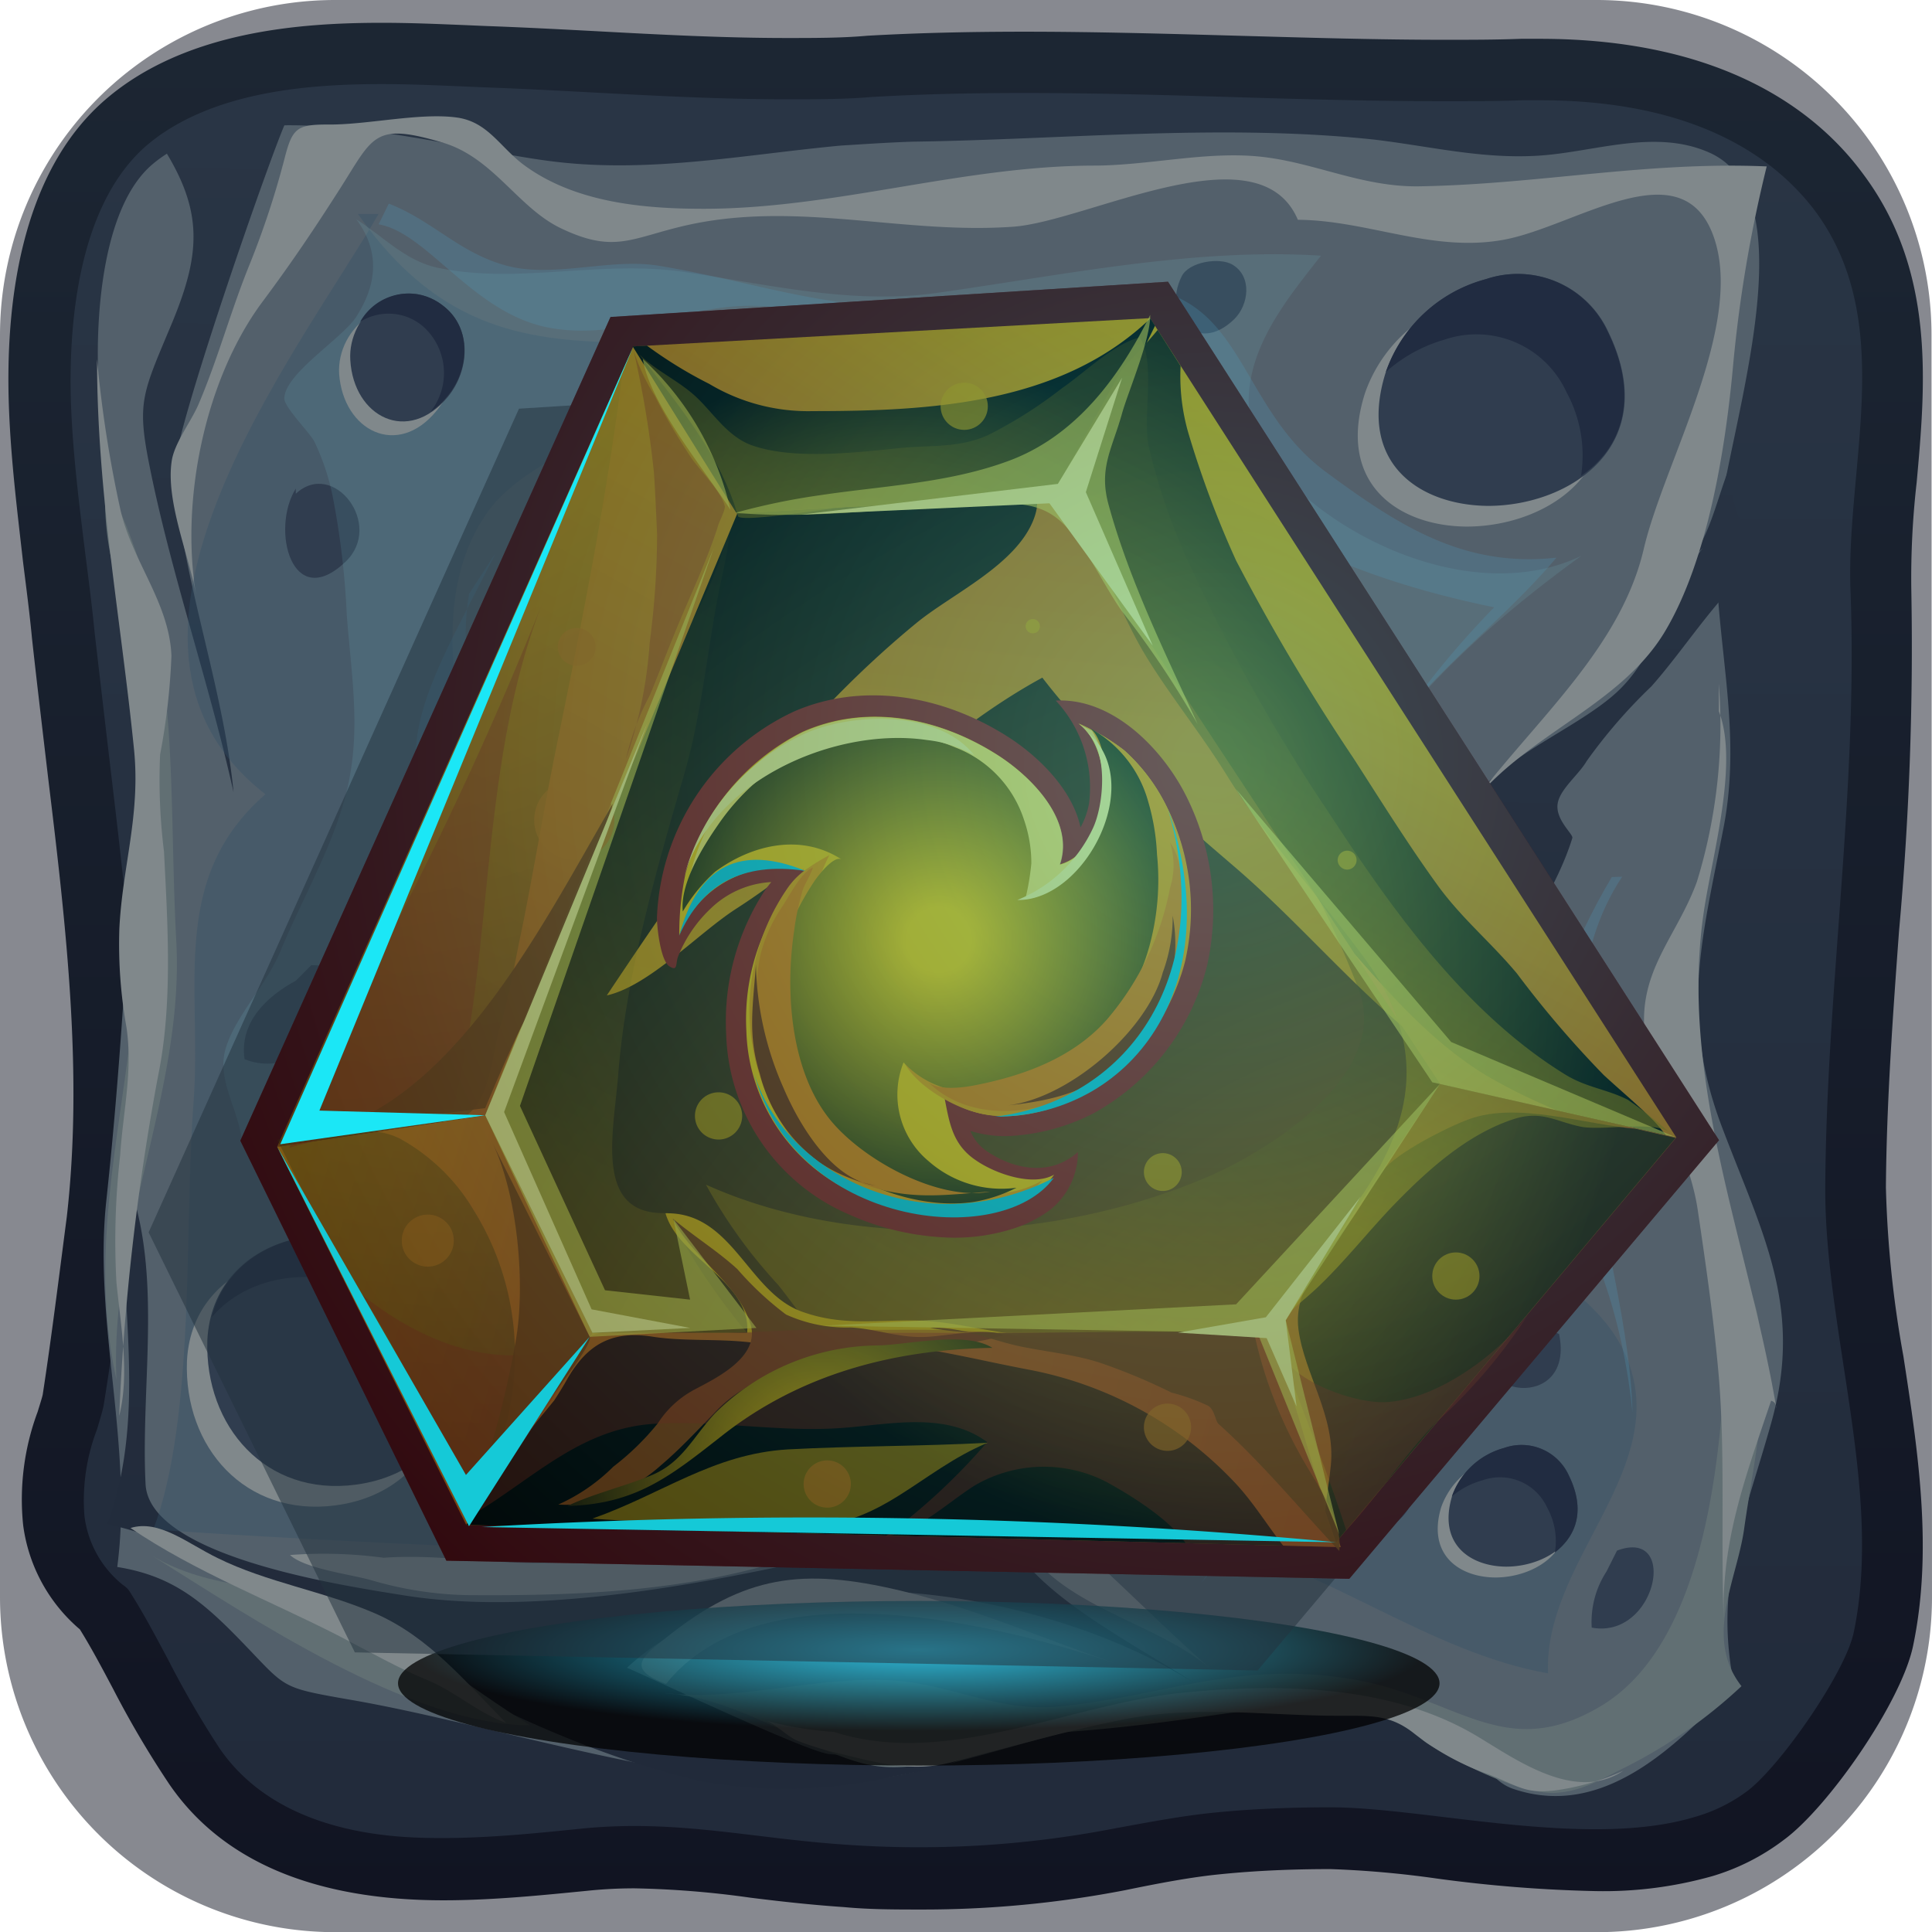 <svg xmlns="http://www.w3.org/2000/svg" xmlns:xlink="http://www.w3.org/1999/xlink" viewBox="0 0 119.46 119.47"><defs><style>.cls-1{isolation:isolate;}.cls-2{fill:#111422;opacity:0.5;}.cls-3{fill:url(#Безымянный_градиент_403);}.cls-4{fill:url(#Безымянный_градиент_25);}.cls-5{fill:#53606b;}.cls-6{fill:url(#Безымянный_градиент_25-2);}.cls-7{fill:#616f73;}.cls-8{fill:#80888b;}.cls-9{fill:#335368;opacity:0.36;}.cls-10{fill:#303d4f;}.cls-11{fill:#212c41;}.cls-12{fill:#87edf3;opacity:0.1;}.cls-12,.cls-14,.cls-18,.cls-19,.cls-20,.cls-27,.cls-28,.cls-29,.cls-30,.cls-32,.cls-33,.cls-34,.cls-38,.cls-39,.cls-40,.cls-41,.cls-42,.cls-47,.cls-51{mix-blend-mode:screen;}.cls-13{fill:#529fc2;opacity:0.23;}.cls-14{opacity:0.74;fill:url(#radial-gradient);}.cls-15{fill:#23323f;opacity:0.52;}.cls-16{fill:#51030b;}.cls-17{fill:url(#Безымянный_градиент_22);}.cls-18{fill:url(#Безымянный_градиент_23);}.cls-19{opacity:0.19;fill:url(#Безымянный_градиент_19);}.cls-20{opacity:0.3;fill:url(#Безымянный_градиент_19-2);}.cls-21{fill:url(#Безымянный_градиент_22-2);}.cls-22{fill:url(#Безымянный_градиент_22-3);}.cls-23{fill:url(#Безымянный_градиент_21);}.cls-24{fill:url(#Безымянный_градиент_21-2);}.cls-25{fill:url(#Безымянный_градиент_21-3);}.cls-26{fill:url(#Безымянный_градиент_21-4);}.cls-27{fill:url(#Безымянный_градиент_18);}.cls-28{fill:url(#Безымянный_градиент_18-2);}.cls-29{opacity:0.75;fill:url(#Безымянный_градиент_18-3);}.cls-30{fill:url(#Безымянный_градиент_18-4);}.cls-31,.cls-37{fill:#833c09;}.cls-32,.cls-33{opacity:0.34;}.cls-32{fill:url(#Безымянный_градиент_18-5);}.cls-33{fill:url(#Безымянный_градиент_18-6);}.cls-34,.cls-38,.cls-40,.cls-41{opacity:0.63;}.cls-34{fill:url(#Безымянный_градиент_19-3);}.cls-35{fill:#9d2610;opacity:0.37;}.cls-36,.cls-40{fill:#e1ab00;}.cls-36{mix-blend-mode:overlay;opacity:0.58;}.cls-37{opacity:0.9;}.cls-38{fill:#f1e041;}.cls-39{fill:url(#Безымянный_градиент_18-7);}.cls-41{fill:#ce740e;}.cls-42,.cls-46{fill:#ffee80;}.cls-43{fill:#981a13;}.cls-43,.cls-44,.cls-48,.cls-50,.cls-52{fill-rule:evenodd;}.cls-44{fill:#f8c100;}.cls-45{fill:#ef9800;}.cls-46{opacity:0.67;}.cls-47{fill:url(#radial-gradient-2);}.cls-48{fill:#ea7c00;}.cls-49{fill:#7d2800;}.cls-50{fill:#15c9d7;}.cls-51{opacity:0.4;fill:url(#Безымянный_градиент_4);}.cls-52{fill:#1be7f6;}</style><linearGradient id="Безымянный_градиент_403" x1="59.73" y1="2.18" x2="59.73" y2="118.66" gradientUnits="userSpaceOnUse"><stop offset="0" stop-color="#1c2633"/><stop offset="1" stop-color="#111422"/></linearGradient><linearGradient id="Безымянный_градиент_25" x1="59.73" y1="5.11" x2="59.73" y2="123.86" gradientUnits="userSpaceOnUse"><stop offset="0" stop-color="#293545"/><stop offset="1" stop-color="#212a3a"/></linearGradient><linearGradient id="Безымянный_градиент_25-2" x1="58.68" y1="6.13" x2="57.53" y2="111.49" xlink:href="#Безымянный_градиент_25"/><radialGradient id="radial-gradient" cx="56.81" cy="-1142.53" r="31.34" gradientTransform="translate(0 284.82) scale(1 0.16)" gradientUnits="userSpaceOnUse"><stop offset="0" stop-color="#21d9ff"/><stop offset="1"/></radialGradient><linearGradient id="Безымянный_градиент_22" x1="63.84" y1="29.01" x2="57.8" y2="88.61" gradientUnits="userSpaceOnUse"><stop offset="0.02" stop-color="#ce740e"/><stop offset="0.12" stop-color="#d07b0c"/><stop offset="0.69" stop-color="#dc9e03"/><stop offset="1" stop-color="#e1ab00"/></linearGradient><radialGradient id="Безымянный_градиент_23" cx="99.5" cy="112.61" r="102.62" gradientUnits="userSpaceOnUse"><stop offset="0.1" stop-color="#ce740e"/><stop offset="1"/></radialGradient><linearGradient id="Безымянный_градиент_19" x1="37.56" y1="73.56" x2="66.96" y2="14.21" gradientUnits="userSpaceOnUse"><stop offset="0" stop-color="#e1ab00"/><stop offset="0.06" stop-color="#cc9b00"/><stop offset="0.25" stop-color="#8e6c00"/><stop offset="0.44" stop-color="#5c4600"/><stop offset="0.61" stop-color="#342700"/><stop offset="0.76" stop-color="#171200"/><stop offset="0.9" stop-color="#060500"/><stop offset="1"/></linearGradient><linearGradient id="Безымянный_градиент_19-2" x1="62.17" y1="81.33" x2="87.32" y2="30.55" xlink:href="#Безымянный_градиент_19"/><linearGradient id="Безымянный_градиент_22-2" x1="48.1" y1="32.27" x2="61.35" y2="11.62" xlink:href="#Безымянный_градиент_22"/><linearGradient id="Безымянный_градиент_22-3" x1="79.74" y1="59.28" x2="92.6" y2="34.73" xlink:href="#Безымянный_градиент_22"/><linearGradient id="Безымянный_градиент_21" x1="22.57" y1="66.31" x2="54.72" y2="9.8" gradientUnits="userSpaceOnUse"><stop offset="0" stop-color="#be5a0f"/><stop offset="0.33" stop-color="#ce740e"/><stop offset="0.59" stop-color="#d48609"/><stop offset="1" stop-color="#e1ab00"/></linearGradient><linearGradient id="Безымянный_градиент_21-2" x1="36.09" y1="83.5" x2="-4.11" y2="72.2" xlink:href="#Безымянный_градиент_21"/><linearGradient id="Безымянный_градиент_21-3" x1="82.17" y1="96.33" x2="-14.21" y2="69.24" xlink:href="#Безымянный_градиент_21"/><linearGradient id="Безымянный_градиент_21-4" x1="99.42" y1="84.61" x2="61.29" y2="73.9" xlink:href="#Безымянный_градиент_21"/><radialGradient id="Безымянный_градиент_18" cx="55.62" cy="45.97" r="24.08" gradientUnits="userSpaceOnUse"><stop offset="0.1" stop-color="#e1ab00"/><stop offset="1"/></radialGradient><radialGradient id="Безымянный_градиент_18-2" cx="54.36" cy="59.61" r="47.07" xlink:href="#Безымянный_градиент_18"/><radialGradient id="Безымянный_градиент_18-3" cx="62.4" cy="60.25" r="38.93" xlink:href="#Безымянный_градиент_18"/><radialGradient id="Безымянный_градиент_18-4" cx="78.92" cy="55.77" r="40.72" xlink:href="#Безымянный_градиент_18"/><radialGradient id="Безымянный_градиент_18-5" cx="31.74" cy="20.38" r="75.18" xlink:href="#Безымянный_градиент_18"/><radialGradient id="Безымянный_градиент_18-6" cx="19.59" cy="10.8" r="80.34" xlink:href="#Безымянный_градиент_18"/><linearGradient id="Безымянный_градиент_19-3" x1="61.93" y1="64.96" x2="93.56" y2="1.11" xlink:href="#Безымянный_градиент_19"/><radialGradient id="Безымянный_градиент_18-7" cx="50.86" cy="90.98" r="18.34" xlink:href="#Безымянный_градиент_18"/><radialGradient id="radial-gradient-2" cx="58.05" cy="58.11" r="20.14" gradientUnits="userSpaceOnUse"><stop offset="0.1" stop-color="#ffcb01"/><stop offset="1"/></radialGradient><radialGradient id="Безымянный_градиент_4" cx="74.91" cy="47.01" r="80.3" gradientUnits="userSpaceOnUse"><stop offset="0.02" stop-color="#1cbac6"/><stop offset="0.08" stop-color="#1aadb8"/><stop offset="0.41" stop-color="#0f646a"/><stop offset="0.69" stop-color="#072e31"/><stop offset="0.89" stop-color="#020d0d"/><stop offset="1"/></radialGradient></defs><g class="cls-1"><g id="Слой_2" data-name="Слой 2"><g id="Слой_8" data-name="Слой 8"><path class="cls-2" d="M119.46,98.75a20.71,20.71,0,0,1-20.71,20.72h-78A20.72,20.72,0,0,1,0,98.75v-78A20.72,20.72,0,0,1,20.72,0h78a20.71,20.71,0,0,1,20.71,20.72Z"/><path class="cls-3" d="M56.93,118.07c-1.57,0-3.16,0-4.75-.15-2.07-.14-4-.36-5.77-.58a58.52,58.52,0,0,0-7.17-.58,27.78,27.78,0,0,0-2.91.15c-2.75.27-5.85.59-8.91.59-8,0-13.75-2.44-17-7.25A60.4,60.4,0,0,1,7,104.44c-.72-1.36-1.38-2.6-2.06-3.69a10.2,10.2,0,0,1-3.51-6.46,15.52,15.52,0,0,1,.9-7c.11-.37.25-.79.31-1.05.54-3.51,1-7.24,1.49-11,1-8.75,0-17.67-1.15-27.11-.33-2.82-.68-5.73-1-8.64-.15-1.59-.36-3.18-.56-4.78C1.07,31.6.67,28.44.55,25.13c-.22-6.13.64-14.41,6-19,4.94-4.23,12.1-4.72,17.05-4.72,1.87,0,3.58.08,5.1.14l1.39.06c2.25.08,4.52.2,6.8.32,3.87.21,7.88.42,11.73.42,1.81,0,3.45,0,5-.14,3-.17,6.17-.25,9.73-.25,4.42,0,8.88.13,13.2.25s8.6.25,12.81.25c1.56,0,3.12,0,4.67-.06h1.18c11.42,0,17.2,4.55,20,8.37,4.48,6,3.85,13,3.3,19.08a52.12,52.12,0,0,0-.33,6.55,195.06,195.06,0,0,1-.76,21.19c-.38,5.2-.77,10.58-.81,15.83a67.69,67.69,0,0,0,1.08,10.43c.91,5.9,1.84,12,.6,17.92-.73,3.5-5.26,10-8,12A13.8,13.8,0,0,1,105.9,116a24.7,24.7,0,0,1-7.27.93,85.47,85.47,0,0,1-9.82-.78,61.29,61.29,0,0,0-6.55-.58c-2.36,0-4.62.1-6.72.31-1.88.18-3.85.56-6,1A65.66,65.66,0,0,1,56.93,118.07Z"/><path class="cls-4" d="M104.78,112.35c-6.62,2-16.63-.6-22.52-.6-2.49,0-4.87.1-7.09.32-2.06.2-4.13.6-6.32,1a63.52,63.52,0,0,1-16.42,1c-5.9-.38-10.55-1.6-16.49-1-2.65.27-5.65.58-8.52.58-2.49,0-10.06,0-13.86-5.57a59.67,59.67,0,0,1-3.18-5.49c-.81-1.52-1.57-2.95-2.42-4.27A1.62,1.62,0,0,0,7.6,98a6.48,6.48,0,0,1-2.38-4.28A12.23,12.23,0,0,1,6,88.38c.16-.54.36-1.2.41-1.49C7,83.23,7.5,79.45,8,75.66c1.07-9.2,0-18.34-1.15-28-.33-2.8-.67-5.7-1-8.56-.16-1.63-.37-3.26-.58-4.89-.37-3-.76-6.06-.88-9.21-.15-4.33.24-12.16,4.67-16,4-3.4,10.2-3.8,14.54-3.8,1.79,0,3.46.08,4.94.14l1.39.06c2.25.08,4.5.2,6.76.32,3.92.21,8,.42,11.93.42,1.87,0,3.59,0,5.24-.14,2.9-.17,6-.25,9.5-.25,4.37,0,8.81.13,13.1.26s8.64.25,12.91.25c1.59,0,3.19,0,4.77-.06l1.08,0c9.83,0,14.64,3.71,17,6.83,5.1,6.87,1.91,15.72,2.2,23.47.47,12.34-1.48,24.54-1.56,36.85-.06,8.87,3.59,18.84,1.76,27.59-.52,2.48-4.51,8.22-6.56,9.79A10,10,0,0,1,104.78,112.35Z"/><path class="cls-5" d="M52,9c-5.89.55-11.73,1.71-17.67,1-6.74-.79-19.16-4.76-24.94.19-3,2.59-3.46,9.1-3.32,12.9C6.39,31.2,8.92,39.05,8.49,47,8,56,7.55,65.21,6.58,74.18c-.83,7.6,1.67,15.14.67,22.71,3.3.53,5.14,2,7.5,4.42,3,3.08,2.43,3,6.74,3.76,9.19,1.56,21.47,5.78,30.67,5.15,4.89-.34,10.2-2.31,15-3.44a52.85,52.85,0,0,1,15.75-1.73c2.4.14,4.35.06,6.5,1.37,1.65,1,2.31,3.53,4.1,4.17,5.75,2,10.38-2.92,13.72-6.38-1.29-6.24.67-10.41,2.3-16.27,2-7.15-.58-11.7-3.07-18.29-2.59-6.87-1.23-11.57.11-18.47,1.16-6-.44-11.22-.47-17.18,0-5.45,6.29-21.61-.42-24.57-3.4-1.5-7.14,0-10.63.2s-6.58-.58-10.09-1c-9.4-1-19.12,0-28.54.13C54.92,8.81,53.47,8.91,52,9Z"/><path class="cls-6" d="M10.79,29.05c.33,6.41,3,13.18,3.65,19.93-1.53-6.86-3.91-13.63-5.24-20.4-.73-3.73-.37-4.3,1.39-8.5,1.93-4.61,2-7.27-.9-11.56,2.13-1.63,5.36-1.35,8.11-1.2C17.52,7.31,10.68,26.82,10.79,29.05Zm45.66,80.56a12.52,12.52,0,0,0,4.34-1.5c-1.77.27-3.51-.29-5.29-.12-1.49.15-2.68.64-4.23.47s-12.45-5.39-12.51-5.33c8.84-8.24,27.86-4.6,36.63,2-3.74-2.8-11-6-13-10C70.45,89,78.19,82.83,85.63,76c-11.33,6.31-23.31,17.77-36,20.56-7.45,1.63-17,3.29-24.56,2.1C21.82,98.13,9.2,96.35,9,91.75c-.32-6.44,1.19-13.49-1.37-19.44-.44,7.29,1.62,14.91-1,21.92a38,38,0,0,1,9,3.43c9,4.62,17.76,10.18,27.71,12.47A28.86,28.86,0,0,0,55,109.89Zm49.83-76.73c-2.87,2.38-3.25,6.88-6.09,9.71s-9.4,4.77-10,9c-.13.9,1.6,3.73,1.56,5.23-.08,2.73-1.59,4.55-3,6.87-2.06,3.43-4.48,6.9-5.77,10.7,3.94-7.34,12.21-16,14.24-22.57.08-.25-1.16-1.2-.88-2.26.22-.85,1.32-1.72,1.76-2.49a32.36,32.36,0,0,1,4-4.62c2.36-2.65,4.52-6.36,7.46-8.27-2.18-1.11-2.73-3.46-2.39-5.85-1.1,2.49-1.4,5.35-3.43,7.13Z"/><path class="cls-7" d="M76,105.92a28.85,28.85,0,0,1,6.76.06,15.84,15.84,0,0,1,3.66.36c1.1.42,1,.94,1.93,1.52,1.86,1.14,5.58,3.07,7.78,3,1.71-.09,2.87-.85,4.4-1.6a30.59,30.59,0,0,0,7.15-5c-2.34-3-.29-6.54.16-9.7.62-4.41,1.75-8.92.81-13.36-.68-3.21-4.79-10.09-3.21-13.3-2.07,4.22,1.5,9.87,1.29,15.07-.3,7-1.24,18.65-7.76,22.53-6.08,3.61-9-.73-15.72-1.73-7-1.06-11.53,1.2-18,1.76-3.47.3-6.51-1.36-9.84-1.61-4.74-.35-9.47,1.28-14.3.78,4.84.25,9.43,4,13.1,4.5s7.73-1.89,11.51-2.09C69.19,106.86,72.11,106.49,76,105.92Z"/><path class="cls-7" d="M32.78,106.68c-7.39,0-17.33-6.71-23.43-10.52C13,98.4,17.28,97.94,21,99.45,25.17,101.11,29,104.36,32.78,106.68Z"/><path class="cls-7" d="M10.9,58.19c-.54-10,.41-19.28-4.37-28.45a17.84,17.84,0,0,0,.84,6.65,28.41,28.41,0,0,1,1,7,145.34,145.34,0,0,1,0,17.71c-.66,8.23-3,15.94-1.17,24.21C6.79,75.94,11.4,67.38,10.9,58.19Z"/><path class="cls-8" d="M16.14,18.78c-3.51,4.81-5,12.27-4,18.09-.44-2.51-1.91-5.88-1.52-8.38.17-1.11,1.2-2.43,1.65-3.48,1.2-2.8,2-5.8,3.16-8.65a53.33,53.33,0,0,0,2.17-6.58c.49-1.92.79-2.09,2.82-2.08,2.38,0,5.6-.75,7.85-.43,1.95.28,2.68,1.9,4.22,3,3.12,2.25,7.27,2.64,11,2.64,8.12,0,16-2.65,24.1-2.67,3.43,0,7-.91,10.37-.55s6.29,1.9,9.84,1.83c7.39-.13,14-1.55,21.44-1.23a83.33,83.33,0,0,0-2.07,12.21c-.46,5.12-1.55,12.09-4.23,16.56S94.69,45.3,91.29,49.36c3.84-5,8.94-9.38,10.35-15.43,1.25-5.35,6.28-13.91,4.3-19.35S97.43,14,93,14.82s-8.41-1.2-12.75-1.23c-2.42-5.7-13,.11-17.62.43-6.83.48-13.2-1.59-20-.13-3.57.78-4.56,1.86-8,.2C32,12.8,30.48,9.74,27.38,8.82c-4.26-1.26-4.27-.43-6.34,2.82C19.4,14.21,18,16.29,16.14,18.78Z"/><path class="cls-8" d="M66.3,95.24c3.62-1.63,5.75-4.47,8.19-7.4s6-5.08,8.56-8a29.19,29.19,0,0,1,4.35-4.4A95.57,95.57,0,0,0,73.73,85.85c-2.08,1.87-4,3.85-6,5.79-1.63,1.57-3.21,1.78-4.9,3,2.17,4.74,8.6,5.49,12.15,8.66C72,100.68,69.24,97.85,66.3,95.24Z"/><path class="cls-8" d="M69.18,102.92c-7.29-2.46-22.06-6.2-28,1.2-2.49-.94-1.49-1.67.06-2.9,4.81-3.83,8.39-4.3,14.43-2.87C60.31,99.45,64.66,101.4,69.18,102.92Z"/><path class="cls-8" d="M106.28,42.28a33,33,0,0,1-1.36,12.25c-1.27,3.46-3.67,5.52-3.21,9.53.42,3.63,2.73,7.09,3.27,10.79.51,3.44,1,6.82,1.3,10.3.41,5,.1,10.17.31,15.25-.21-5,1.31-9,2.92-13.79q.31.08.33.48c-1.74-10.41-6.21-20.64-4.39-31.34.61-3.58,2-8.76.83-11.77Z"/><path class="cls-9" d="M23.41,13.23c-5.06,8.71-19.14,26.45-7,35.88-6,5.22-3.91,12-4.44,19-.58,7.52.13,19.49-2.48,26.43,0,.15,28.65,1.76,32.33,1.32,10.73-1.31,20.25-14,30-18.58-7.5,5.2-19.15,5.65-28,5.85-10.88.24-9.23-2.14-8.6-11,.78-10.88-12.35-30.47-5-40.57,3.4-4.66,16.21-8,21.77-9.5C39.83,19.37,30.36,25,22.13,13.23Z"/><path class="cls-9" d="M100.86,84.73c-1.92-6.39-10.09-6.27-7.81-14.41-2.36,4.46-3,9.72-6.56,13.53-3.71,4-9,6.54-11.77,11.44,7.27,1.65,13.63,6.87,21,8.18C95.43,96.77,102.82,91.24,100.86,84.73Z"/><path class="cls-8" d="M20.75,93.08c7-.92,8.86-8.89,3.81-13.3-4.55-4-12.67-2.15-13,4.37C11.36,89.49,15.17,93.82,20.75,93.08Z"/><path class="cls-10" d="M22,91.8c7-.92,8.86-8.89,3.82-13.3-4.56-4-12.68-2.15-13,4.37C12.65,88.21,16.45,92.54,22,91.8Z"/><path class="cls-11" d="M24.56,81.06A7.84,7.84,0,0,1,27.17,89,7.63,7.63,0,0,0,25.85,78.5c-4.21-3.69-11.43-2.39-12.75,2.94C15.72,78.35,21.14,78.06,24.56,81.06Z"/><path class="cls-8" d="M90.68,32.56c5.15,0,10.84-3.79,7.44-10.77a6.13,6.13,0,0,0-7.53-3.25,9.07,9.07,0,0,0-6.19,5.77C82.62,29.91,86.47,32.53,90.68,32.56Z"/><path class="cls-10" d="M92,31.28c5.14,0,10.83-3.79,7.44-10.77a6.14,6.14,0,0,0-7.54-3.25A9,9,0,0,0,85.69,23C83.9,28.63,87.76,31.24,92,31.28Z"/><path class="cls-11" d="M99.41,20.51a6.14,6.14,0,0,0-7.54-3.25A9,9,0,0,0,85.69,23l0,0a9.29,9.29,0,0,1,3.63-2,6.12,6.12,0,0,1,7.54,3.25,8.18,8.18,0,0,1,.9,5.17C100.19,27.78,101.46,24.72,99.41,20.51Z"/><path class="cls-10" d="M84.6,91.72c-3.56,1.68.57,4.52,2.45,1.63,1.64-2.52-1.12-4-2.77-1.63Z"/><path class="cls-10" d="M92.29,82.75c-1.79,3.66,5.13,4.61,4.11-.27-1.44-.57-2.86-.81-3.79,0Z"/><path class="cls-10" d="M99.34,97.16a5.72,5.72,0,0,0-.92,3.48c4,.74,5.41-6.22,1.56-4.76Z"/><path class="cls-10" d="M18.29,30.21c-1.57,2.51-.24,7.69,3.08,4.52,2.39-2.28-.75-6.37-3.08-4.2Z"/><path class="cls-10" d="M18.29,60.64c-1.85,1-3.49,2.6-3.17,4.85,4.39,1.81,9.75-5.86,4.13-5.81Z"/><path class="cls-10" d="M69.86,59.08c.75-2.3-1.77-5.51-4.09-3.78C62.31,57.87,68.54,63.13,69.86,59.08Z"/><path class="cls-10" d="M59,73.78c-2,1.1-1.18,3.88,1.12,3.18,2.13-.65,2-4.09-.48-3.5Z"/><path class="cls-10" d="M76.31,19.74c-2.29,2.23-4.48-.2-3.24-2.66.44-.89,2.33-1.19,3.13-.72C77.45,17.1,77.21,18.87,76.31,19.74Z"/><path class="cls-12" d="M58,18.1c-5.28.76-10.47-.51-15.67-1.28s-10.22.77-15.2-.25c-2.05-.42-3.4-1.93-5.09-3,1.47,2,1.27,4,0,6-.87,1.36-4.44,3.52-4.46,5.07,0,.55,1.56,2.09,1.86,2.67a14.45,14.45,0,0,1,1.13,3.38A49.74,49.74,0,0,1,21.44,38c.32,4.2,1,7.7-.25,11.83-.94,3.1-2.61,6-3.86,9-.85,2.06-2.67,3.86-3.34,5.88s.78,3.84,1,6c0-.42,12,3.75,13.14,4.5,4.48,3,6.58,8.69,7.1,13.93.33,3.34,1,3.79,4.38,3.35a33.62,33.62,0,0,0,8.94-2.3c5.61-2.45,11.1-4.87,16.65-7.4,4.93-2.24,11-5.49,12.79-11,2.26-7,.51-13.76,4.21-20.78,3.6-6.83,9.41-12.18,15.59-16.65-5.39,2.6-12.38.2-16.74-3.37-2.15-1.76-4-3.77-3.83-6.62.22-3.31,2.51-6.07,4.46-8.56C73.88,15.31,65.78,17,58,18.1Z"/><path class="cls-13" d="M99.66,54.23c-5,8.39-6.48,18.68-12.14,26.63-4.16,5.84-9.27,11-13.23,17,7.38-8.77,16.47-14.8,20.37-25.64,4,2.73,5.83,10.44,6.28,15.12-.21-9.89-6.75-23.87-.64-33.13Z"/><path class="cls-13" d="M23.41,13.87c3.06.53,5.87,5.57,10.63,6.41s9-1.84,13.64-1.3c4,.48,7,2.73,11.06,3.22,3.77.45,8-.75,12-.54.87,9.91,13.2,14.17,21.65,15.89a55.54,55.54,0,0,0-8.64,11.51c2.75-6.23,8.23-9.54,12.49-14.58-5.74.64-9.79-2-14.26-5.3s-5-8.61-8.82-10.62C69.59,16.68,61,18.92,57,19c-6.16.1-10.43-1.6-16.28-2.57-3-.49-6.47.78-9.39,0s-4.55-2.77-7.29-3.84Z"/><path class="cls-13" d="M30.67,34.16c-4.8,9.5-7.9,13.41-.76,21.31,4.35,4.83,5.71.74,6.47,6.62.22,1.7-3.34,6-3.28,8.77.28,12.65,21.08,10.8,30.63,10.29-8.57.67-28.23-7.55-28.66-13.08-.24-3.14,4.25-6.3,4-9-.3-3.94-3-3.45-4.72-6.73C31.52,46.87,27.9,43.49,29,36.72Z"/><path class="cls-8" d="M6,22.21c0,8.37,1.47,16,2.29,24.16.4,4.05-.72,7.19-.91,11.05a29.24,29.24,0,0,0,.44,6.1c.4,2.7-.21,5.19-.39,7.91A46.94,46.94,0,0,0,7.2,79.3c.26,2.64.83,5.64.17,8.25a149.13,149.13,0,0,1,2.4-21c.92-4.48.6-9.34.37-13.9a35.68,35.68,0,0,1-.24-6,40.56,40.56,0,0,0,.7-6.1c-.13-3.33-2.49-5.91-3.18-9.15A75.78,75.78,0,0,1,6,22.21Z"/><path class="cls-8" d="M8.07,94.48c4,2.72,8.65,4.5,12.9,6.68,1.83.94,3.67,2,5.52,2.75,1.61.67,3.07,2,4.8,2.62-2.51-2.53-4.74-5.31-8.12-6.78-3.17-1.37-6.65-1.9-9.71-3.41C11.62,95.45,9.84,93.93,8.07,94.48Z"/><path class="cls-8" d="M23.72,96.32c3.86-.28,7.8.62,11.75.23,2.93-.28,6,.16,9-.23,2.66-.35,5.3-1.95,7.84-2.8s5.05-1.69,7.48-2.72a45.46,45.46,0,0,0,7.92-3.87,84.47,84.47,0,0,1-17,8.76c-6.9,2.67-14.37,3-21.87,2.94A22.48,22.48,0,0,1,23,97.72c-1.31-.38-4.13-.71-5.07-1.57A27.67,27.67,0,0,1,23.72,96.32Z"/><path class="cls-8" d="M51.57,107.09c7,2.25,14.57-1.73,21.58-2.43,6.14-.6,13-.47,18.31,2.77,2.43,1.47,6,4,8.91,2.06a14.84,14.84,0,0,1-4.26,1.22c-1.82.21-2.23-.28-4.07-1a16,16,0,0,1-4.57-2.5c-1.5-1.2-2.67-1.12-4.65-1.12-4.46,0-8.84-.66-13.26.21-3.68.73-7.14,1.74-10.78,2.68-2.27.58-4.32.08-6.6-.49a20.16,20.16,0,0,1-2.86-.85c-.64-.28-1.16-.86-1.86-1.22A22.18,22.18,0,0,0,51.57,107.09Z"/><path class="cls-8" d="M92.45,97.54c2.69,0,5.67-2,3.89-5.64a3.21,3.21,0,0,0-4-1.7,4.76,4.76,0,0,0-3.23,3C88.23,96.15,90.24,97.52,92.45,97.54Z"/><path class="cls-10" d="M93.12,96.87c2.69,0,5.67-2,3.89-5.64a3.21,3.21,0,0,0-4-1.7,4.74,4.74,0,0,0-3.23,3C88.9,95.48,90.91,96.85,93.12,96.87Z"/><path class="cls-11" d="M97,91.23a3.21,3.21,0,0,0-4-1.7,4.74,4.74,0,0,0-3.23,3s0,0,0,0a4.93,4.93,0,0,1,1.9-1,3.21,3.21,0,0,1,4,1.7A4.26,4.26,0,0,1,96.14,96C97.42,95,98.08,93.43,97,91.23Z"/><path class="cls-8" d="M27,25.39c1.36-1.63,1.53-4.25-.29-5.64-2.73-2.08-5.91.51-5.74,3.37C21.23,26.65,24.59,28.36,27,25.39Z"/><path class="cls-10" d="M27.69,24.54c1.35-1.64,1.52-4.26-.3-5.64-2.73-2.08-5.91.51-5.73,3.37C21.87,25.79,25.23,27.51,27.69,24.54Z"/><path class="cls-11" d="M27.39,18.9a3.42,3.42,0,0,0-5.12,1,3.29,3.29,0,0,1,3.84.24,3.86,3.86,0,0,1,.51,5.32,4.72,4.72,0,0,0,1.07-1C29,22.9,29.21,20.28,27.39,18.9Z"/><ellipse class="cls-14" cx="56.81" cy="104.08" rx="32.2" ry="5.09"/><polygon class="cls-15" points="21.94 102.17 9.19 76.2 32.09 25.27 66.55 23.09 100.62 76.16 77.76 103.29 21.94 102.17"/><polygon class="cls-16" points="27.6 96.5 14.86 70.53 37.75 19.6 72.22 17.42 106.29 70.5 83.43 97.62 27.6 96.5"/><polygon class="cls-17" points="44.23 29.61 27.08 70.13 38.97 88.84 84.36 87.47 93.13 61.56 68.97 27.85 44.23 29.61"/><path class="cls-18" d="M42.32,33.12c-2.87,2.26-4.36,6.16-5.54,9.54-2.77,7.92-4.61,16.17-7.41,24-.5,1.41-1.83,3.81-1.7,5.31s2,3.72,2.88,5.17c1.23,2.06,3,5.52,5.11,6.23,3.11,1.05,7.43-.27,10.49-.61.65-3.4-4.17-4.85-5-7.74,4.13-.09,5.09,4.86,8.4,6.07,2.53.92,4.61.51,7.17.56s5.23,1,7.89.94c4.42-.11,10.51,1.91,14.42-1A15.67,15.67,0,0,0,82,78a28.11,28.11,0,0,1,6.4-6.34c1.67-1.2,3.68-3.53,6-2.64-1.8-1.49-3.86-2.62-5.74-4-4.5-3.34-8.09-7.81-12.45-11.53-4-3.43-8.48-7.32-11.76-11.59-6.95,3.78-12.28,10-18.93,14.29-2.36,1.52-5.38,4.77-8,5.36,5.65-8.47,11.19-16.48,19.11-23,2.19-1.81,6.18-3.59,7.28-6.43s-2.29-2.21-4.48-2.64a30.09,30.09,0,0,0-9.27-.56C47,29.25,44.79,31.18,42.32,33.12Z"/><path class="cls-19" d="M45,32.33c-.25,3.6-3.51,7.83-4.73,11.3-1.36,3.89-2.66,7.55-4.38,11.3C34.33,58.39,33,62,31.43,65.3c-.82,1.71-1.83,2.68-1,4.56S31.87,73,32.54,74.8A21,21,0,0,0,37,81.94c1.23,1.26,1.36,1,3.52.85,1.9-.11,3.75-.34,5.64-.42A39.11,39.11,0,0,1,41.28,75c-4.61.23-3.33-5-3.06-8.49.48-6.21,2.34-12.61,4.07-18.58,1.07-3.68,1.42-7.49,2.13-11.21C44.7,35.29,45.29,33.07,45,32.33Z"/><path class="cls-20" d="M43.65,73.25c9.32,4.2,22,3.52,31.36-.63,4-1.81,10.93-6.39,9-11.44-1.23-3.2-3.23-7.66-5.33-10.12,2.27,3,4.43,6,6.59,9.15A41.47,41.47,0,0,0,91.4,67.8c-1.68,2.43-3.94,4.69-5.84,7-2.43,2.95-4.5,6.06-6.65,9.19-1.2,1.73-1.19,1.72-3.32,1.45s-4.56-.59-6.84-.84c-4.87-.51-10.67,1.13-15.41,0-2.09-.52-3.81-3.42-5.24-5.17A31.24,31.24,0,0,1,43.65,73.25Z"/><polygon class="cls-21" points="39.16 21.42 71.11 19.67 65.07 30.58 45.59 31.75 39.16 21.42"/><polygon class="cls-22" points="103.65 70.33 89.04 67.02 65.07 30.58 71.11 19.67 103.65 70.33"/><polygon class="cls-23" points="45.59 31.75 39.16 21.42 17.14 70.91 30 68.96 45.59 31.75"/><polygon class="cls-24" points="36.63 82.41 28.83 94.29 17.14 70.91 30 68.96 36.63 82.41"/><polygon class="cls-25" points="36.63 82.41 78.71 82.41 82.9 95.66 28.83 94.29 36.63 82.41"/><polygon class="cls-26" points="78.71 82.41 89.04 67.02 103.65 70.33 82.61 95.36 78.71 82.41"/><path class="cls-27" d="M71.42,20.14l-.29-.45c-5.54,5.3-13.59,5.73-20.86,5.73a11.91,11.91,0,0,1-6.41-1.68A26.75,26.75,0,0,1,40,21.37l-.88.05,6.43,10.33,19.48-1.17,3.17,4.82a6,6,0,0,1,.41.62l.14.22C66.26,30.67,68.89,25.3,71.42,20.14Z"/><path class="cls-28" d="M102.25,69.3c-1-1-2.06-1.88-3.09-2.83A63.82,63.82,0,0,1,93.8,60.2c-1.57-1.89-3.42-3.41-4.9-5.45-1.84-2.54-3.5-5.21-5.2-7.85a129.23,129.23,0,0,1-7.27-12.24,61.15,61.15,0,0,1-2.92-7.78A12.59,12.59,0,0,1,73,22.63L71.58,20.4c-.67.83-1.44,1.61-2.19,2.39l-4.32,7.79L83.77,59c2.44,2.77,4.91,5.53,8.08,7.47a34.46,34.46,0,0,0,4.39,2.17L103,70.18C102.69,69.8,102.41,69.46,102.25,69.3Z"/><path class="cls-29" d="M82.61,95.36l21-25-2.49-.57c-3.06-.24-7.28-1.69-10.28-.59-1.34.49-4.47,2.07-5.3,3.15-.64.82-1.22,2-1.84,2.87-1.52,2.21-3.77,4.28-3.41,7s2.3,5.38,2,8.37c-.08.86-.26,1.85-.35,2.83Z"/><path class="cls-30" d="M76.5,91.83a23.53,23.53,0,0,0-12.78-7.12c-2.77-.52-5.5-1.21-8.3-1.55-2.63-.32-5.61.58-8.07,0-2.19-.47-4.78-.16-7-.51-2.54-.4-4.08.49-5.32,2.7-.23.41-.49.82-.76,1.24L32.37,88.9l-3.54,5.39,50.51,1.28C78.39,94.35,77.56,93,76.5,91.83Z"/><path class="cls-31" d="M36.28,92.93a7.38,7.38,0,0,1-1.76.1,11.41,11.41,0,0,0,3.4-2.34A16.21,16.21,0,0,0,40.68,88,6.08,6.08,0,0,1,43,85.89c1.32-.7,4-2,3.41-4-.81-2.65-3.67-4.11-4.81-6.54,1.31,1.1,2.77,2,4,3.13a19.4,19.4,0,0,0,3,2.8,9,9,0,0,0,4,.8c1.51.08,2.85.61,4.41.59,1.33,0,4-.64,5.06-.1-2.81.81-6.18.81-9.07,1-1,.08-1.95.24-2.89.39a15.08,15.08,0,0,0-4.23,2,8,8,0,0,0-1.74,1.44c-1.08,1.1-2.09,2.2-3.27,3.2A9.93,9.93,0,0,1,36.28,92.93Z"/><path class="cls-32" d="M28.83,93.85l1.32-2a31,31,0,0,0,1.28-4.4,16.86,16.86,0,0,0-2.14-12.62,12.07,12.07,0,0,0-4.57-4.43c-2-1-4.38-.15-6.63-.07l-.95.14Z"/><path class="cls-33" d="M33.61,50.32c.25-1.4.52-2.8.81-4.21C36,38.38,37.53,30.7,38.51,22.89l-21.37,48L28.46,69.2a2.65,2.65,0,0,0,.95-.79c1-1.43,1.06-3.39,1.54-5,.53-1.77.81-3.52,1.19-5.33C32.68,55.5,33.13,52.91,33.61,50.32Z"/><path class="cls-34" d="M52.22,31.36c-.57,0-6.47,1-6.59.55-1.05-3.72-3.72-6.92-6.1-10,1,1,2.42,1.62,3.49,2.61s1.93,2.44,3.43,3c2.58.94,6.57.45,9.24.18,1.91-.18,3.64,0,5.39-.79A27.28,27.28,0,0,0,65.67,24c1.45-1,3.14-2.7,4.8-3.14,1,1.45.18,4.85.55,6.71a37.45,37.45,0,0,0,2.63,7.54,109.45,109.45,0,0,0,8.66,15.36c3.85,5.91,8.4,12.25,14.52,16,1.29.78,2.54.88,3.82,1.53a25.36,25.36,0,0,1,2.55,2c-1-.71-4.16-.06-5.48-.34-1.52-.32-2.4-1-4.07-.48-2.85.91-5.27,3.07-7.32,5.17-1.59,1.63-3,3.44-4.66,5.06-1.09,1.08-2.61,2.09-3.35,3.38.7-2.89,4.11-6.31,5.81-8.75,3.45-5,4-9.56.3-14.71-2.79-3.84-6.1-7.39-8.61-11.45-1.61-2.6-3.59-5-5.12-7.57-1.64-2.8-2.57-6-4.8-8.45-2-2.15-4.81-.76-7.35-.65C56.42,31.26,54.33,31.36,52.22,31.36Z"/><path class="cls-35" d="M18.48,70.15c2.3-3.28,3.29-7.91,5.15-11.41A217.29,217.29,0,0,0,33.57,37.2c-3.95,10-3,21.56-5.56,31.42.12-.44-9.5,2.19-10.15,2.35A9.79,9.79,0,0,0,18.48,70.15Z"/><path class="cls-35" d="M21.05,78.9c2.37,1.07,6.72,11.54,8,15.47,1.89-3.78,5.45-7.66,7.2-11.63C31,85.34,25.3,82.86,21.05,78.9Z"/><path class="cls-35" d="M81.49,91.68c-.61-1.94-1.09-3.92-1.78-5.84-.45-1.26-.71-3-1.95-3.43H74.84c-.48.06-.94.12-1.33.14-2.93.15-5.86.15-8.77.15a34.55,34.55,0,0,1-3.52-.29c-3-.31-6-.13-9-.2s-5.84.25-8.84.2c-1.83,0-4.51-.51-6.27,0a3.82,3.82,0,0,0-.65.25l-7.23,11c3.77-2.24,6.7-5.39,11.34-5.63,3.81-.2,7.63.53,11.4.27,2.87-.19,6.47-1.07,9.07.87A38.5,38.5,0,0,1,54.76,95c1.93-.25,3.87-2.12,5.51-3.15a8.45,8.45,0,0,1,8.12-.23c1.31.71,3.9,2.27,4.92,3.8l9.35.24A29.3,29.3,0,0,1,81.49,91.68Z"/><path class="cls-35" d="M78.91,82.8c1.47,4,3.06,7.88,4.33,11.82,2-2.12,3.55-4.64,5.62-6.72a33.44,33.44,0,0,0,5.61-6.59c-1.88,2.47-5.72,5.32-8.93,5.39C83.55,86.74,79.06,85.17,78.91,82.8Z"/><path class="cls-36" d="M36.63,93.9c4.33-1.53,7.45-4,12.08-4.28,4.14-.22,8.3-.19,12.36-.41-4.15,1.71-6.75,5.33-11.39,5.09C46.53,94.13,40.84,94.24,36.63,93.9Z"/><path class="cls-37" d="M80.34,89.86a27.21,27.21,0,0,1-2.76-7.28c-.08-.44-14.62-.11-16.06-.17a19.67,19.67,0,0,1-4-.3c1.92-.1,3.71.75,5.56,1.14,1.62.34,3.31.49,4.9,1a36.18,36.18,0,0,1,4.46,1.86,12,12,0,0,1,2.28.82c.41.3.43.94.62,1.11,2.74,2.46,5,5.23,7.47,7.86C83.05,93.83,81.27,91.61,80.34,89.86Z"/><path class="cls-38" d="M71.12,19.47c-1.9,3.85-4.59,7.46-8.68,9-3.75,1.41-7.81,1.56-11.73,2.15a41.12,41.12,0,0,0-5.25,1.09c5,.43,9.9-.37,14.85-.5,2-.06,3.81-.34,5.33,1.08s2.51,3.78,3.73,5.5a57.65,57.65,0,0,1,4.69,7c-2-4.4-4.24-8.9-5.53-13.64-.59-2.22.23-3.38.85-5.59C69.71,24.34,71.15,21,71.12,19.47Z"/><path class="cls-38" d="M39.75,22.2c.41,2.75,3.92,7,5.42,9.33A18.14,18.14,0,0,0,39.75,22.2Z"/><polygon class="cls-38" points="44.13 33.89 30 68.96 36.46 82.66 46.77 82.11 41.64 75.38 42.67 80.36 37.41 79.78 32.15 68.38 44.13 33.89"/><polygon class="cls-38" points="50.86 81.97 77.75 82.41 82.81 94.88 79.5 81.63 89.04 67.02 76.43 80.65 50.86 81.97"/><polygon class="cls-38" points="76.43 48.8 88.56 66.92 103.65 70.33 89.73 64.43 76.43 48.8"/><path class="cls-39" d="M35.08,93.12c1.56-.75,3.67-1.25,5.27-1.93,1.87-.81,2.49-2.33,3.88-3.82a14.46,14.46,0,0,1,10.13-4.18c1.94-.07,5.36-.88,7,.15-6.08.11-11.8,1.59-16.65,5.38C41.47,91.26,39.36,93,35.08,93.12Z"/><circle class="cls-40" cx="90.02" cy="78.9" r="1.46"/><path class="cls-40" d="M73.07,72.47A1.17,1.17,0,1,1,71.9,71.3,1.17,1.17,0,0,1,73.07,72.47Z"/><path class="cls-40" d="M54.07,50.4a2.19,2.19,0,1,1-2.19-2.19A2.19,2.19,0,0,1,54.07,50.4Z"/><path class="cls-40" d="M45.89,69a1.46,1.46,0,1,1-1.46-1.46A1.46,1.46,0,0,1,45.89,69Z"/><path class="cls-40" d="M64.3,38.71a.44.44,0,1,1-.44-.43A.44.44,0,0,1,64.3,38.71Z"/><path class="cls-41" d="M36.83,40a1.17,1.17,0,1,1-1.17-1.17A1.17,1.17,0,0,1,36.83,40Z"/><circle class="cls-41" cx="35.51" cy="50.7" r="2.48"/><circle class="cls-41" cx="26.45" cy="76.71" r="1.61"/><path class="cls-41" d="M52.61,91.76a1.46,1.46,0,1,1-1.46-1.46A1.46,1.46,0,0,1,52.61,91.76Z"/><path class="cls-41" d="M73.65,88.25a1.46,1.46,0,1,1-1.46-1.46A1.46,1.46,0,0,1,73.65,88.25Z"/><circle class="cls-40" cx="59.62" cy="25.12" r="1.46"/><path class="cls-40" d="M83.88,53.18a.59.59,0,0,1-.58.59.6.6,0,0,1-.59-.59.59.59,0,0,1,.59-.58A.58.58,0,0,1,83.88,53.18Z"/><path class="cls-37" d="M17.54,70.33C20.71,69.66,30,68.52,30,68.52s1.66-4,2.44-5.41A50.12,50.12,0,0,0,35.27,57c.93-2.41,1.81-4.89,2.64-7.33C33.46,57.23,27.28,70.05,17.54,70.33Z"/><path class="cls-37" d="M28.83,93.86c1.3-1.92,2.61-3.83,3.92-5.75.36-.53,4-4.94,3.71-5.45,0,0-6.06-12.08-6.06-12.09,1.62,3.24,2.13,9,1.46,12.49A56.79,56.79,0,0,1,28.83,93.86Z"/><path class="cls-35" d="M38.7,46.94a27.21,27.21,0,0,0,1.47-7.19,52,52,0,0,0,.46-6.69c-.06-1.3-.11-2.6-.2-3.89a63.09,63.09,0,0,0-1.26-7.52,12.11,12.11,0,0,0,1.32,2.83,37,37,0,0,0,2.27,3.85c.52.76,1.91,2.15,2.06,3,0,.26-.32.87-.4,1.12-.65,2.07-1.62,4.1-2.47,6.14-.61,1.45-1.16,2.93-1.76,4.38A16.12,16.12,0,0,0,38.7,46.94Z"/><polygon class="cls-42" points="40.03 44.7 30 68.96 36.63 82.41 42.68 82.11 36.58 80.96 31.17 68.76 40.03 44.7"/><polygon class="cls-42" points="84.13 73.99 79.5 81.63 80.17 86.97 78.32 82.74 72.83 82.4 78.27 81.45 84.13 73.99"/><polygon class="cls-42" points="69.38 23.36 67.14 30.43 71.28 39.93 64.89 31.12 49.53 31.82 65.41 29.92 69.38 23.36"/><path class="cls-43" d="M73.35,49.23c-1.45-2.9-4.54-6.1-8.07-5.91a7.87,7.87,0,0,1,2.06,6.35,4.85,4.85,0,0,1-.53,1.49c-.49-2.33-2.59-4.4-4.53-5.63C58,42.82,53.09,42.24,49.08,44a14.69,14.69,0,0,0-8.46,12.75c0,.58.22,2.65.77,3s.36-.18.55-.64a8.31,8.31,0,0,1,2-2.93,5.85,5.85,0,0,1,3.75-1.64,7.31,7.31,0,0,0-.7,1,14.8,14.8,0,0,0-2.09,8.38,12.53,12.53,0,0,0,7.59,11.17A16.38,16.38,0,0,0,59,76.53,12,12,0,0,0,62.55,76a7.84,7.84,0,0,0,2.35-1.17,4.56,4.56,0,0,0,1.75-3.6C65,72.72,62.77,72.37,61,71.17a2.8,2.8,0,0,1-1-1.24,7.45,7.45,0,0,0,2.2.32,12.79,12.79,0,0,0,5.43-1.42,14.41,14.41,0,0,0,7-9.1A15.7,15.7,0,0,0,73.35,49.23Z"/><path class="cls-44" d="M42.18,57.37a6.66,6.66,0,0,1,7.55-3.54c-.43.85-1.2,1.47-1.67,2.28a13.34,13.34,0,0,0-1.91,7.65A11.35,11.35,0,0,0,53,73.84a13.38,13.38,0,0,0,9.18.88,5.27,5.27,0,0,0,3-2.09c-1.32.76-3.63-.06-4.8-.86-1.52-1-1.68-2.39-2-4,2.46,2,5.92,1.24,8.54-.05,3.08-1.5,5.44-5,6.28-8.26a14.27,14.27,0,0,0-1.08-9.61,11.41,11.41,0,0,0-2.6-3.45,12.91,12.91,0,0,0-2.84-1.67c2.41,1.78,2,7.87-1.16,8.72.95-2.75-1.8-5.48-3.89-6.8-3.58-2.27-8-3.17-12-1.4A14.06,14.06,0,0,0,42.39,54,18.21,18.21,0,0,0,42,57.85,4.1,4.1,0,0,1,42.18,57.37Z"/><path class="cls-45" d="M72.14,49.87a11.41,11.41,0,0,0-2.6-3.45,12.91,12.91,0,0,0-2.84-1.67,2.51,2.51,0,0,1,.52.51,5.29,5.29,0,0,1,1.09,1.3,12.14,12.14,0,0,1,1,3.14,12.64,12.64,0,0,1-3.08,11.1c-2,2.3-7.15,5.87-10.48,4.51.5,1.58,2.93,3,4.42,3.42,2.27.71,4.75,0,6.82-1,3.08-1.5,5.44-5,6.28-8.26A14.27,14.27,0,0,0,72.14,49.87Z"/><path class="cls-45" d="M49.61,53.81l.07,0,0-.11Z"/><path class="cls-46" d="M68.24,46.84a6.79,6.79,0,0,0-.72-1.66c-.27-.13-.54-.27-.82-.43,2.41,1.78,2,7.87-1.16,8.72.95-2.75-1.8-5.48-3.89-6.8-3.58-2.27-8-3.17-12-1.4A13.35,13.35,0,0,0,42.32,56.7c0-2.51,2.57-5,4.52-6.16,2.94-1.78,5.7-3.46,9.3-2.47a7.41,7.41,0,0,1,4.12,2.64,9.12,9.12,0,0,1,1.49,5.51c0,.86-.1,3.38-1,3.86,3.67-2,8-4.4,8-9.13A13.92,13.92,0,0,0,68.24,46.84Z"/><path class="cls-45" d="M49.77,53.81a4.65,4.65,0,0,0-1.05,1.07,13.27,13.27,0,0,0,.33,15.62,11.72,11.72,0,0,0,7.83,4.37c2.26.37,6,0,7.57-1.89a5.84,5.84,0,0,1-4,.72c-3.65-.36-6-3-7.8-5.91-2.7-4.42-3.84-10.06-1.37-14.91A12.14,12.14,0,0,0,49.77,53.81Z"/><path class="cls-47" d="M67.69,51.29c-.67,1.5-2.39,4.22-4.29,4.29a15.42,15.42,0,0,0,.37-2.19,8.21,8.21,0,0,0-.45-2.69,7.16,7.16,0,0,0-4.24-4.48,12.21,12.21,0,0,0-7.57-.6A14,14,0,0,0,44.4,51c-.95,1.37-2.36,3.63-2.18,5.36a10.41,10.41,0,0,1,2-2.46c2.26-1.67,5.31-2.4,7.83-.75-.49-.32-1.56,1.11-1.77,1.45a16.4,16.4,0,0,0-2.65,7.7,10.54,10.54,0,0,0,.65,4.12,21.39,21.39,0,0,0,1.22,3.15c1.91,3.37,7,5.3,10.69,4.75a9.14,9.14,0,0,0,2.66-.88,6.82,6.82,0,0,1-5.43-1.64,5.36,5.36,0,0,1-1.55-6.11A5.64,5.64,0,0,0,60,67.5c5.34,0,9.66-3.89,11.07-9a15.51,15.51,0,0,0,.47-5.67A13.66,13.66,0,0,0,71,49.58a7.41,7.41,0,0,0-3.79-4.65c.84.36,1.06,1.88,1.11,2.7A7.31,7.31,0,0,1,67.69,51.29Z"/><path class="cls-48" d="M50.27,53.64c-.76.29-1.51,1.86-2,2.56A9.38,9.38,0,0,0,47,59.11,17.66,17.66,0,0,0,47,65.43a10.19,10.19,0,0,0,7.61,8.16c2.35.56,4.28.25,6.62.09-3.3.63-8.24-2.14-10.13-4.74-2.22-3-2.55-7.7-2-11.35a14.27,14.27,0,0,1,.46-2.27C49.67,54.75,50,54.38,50.27,53.64Z"/><path class="cls-48" d="M57.34,66.86c.56.56,2,.42,2.81.27,3.1-.59,6.2-1.71,8.31-4.11a17.52,17.52,0,0,0,3.88-8.1,4.67,4.67,0,0,0,0-2.84c.9,1.22.83,3.53.81,5,0,4.18-3.17,8.71-6.88,10.61C63.48,69.12,59.63,69.19,57.34,66.86Z"/><path class="cls-49" d="M46.74,59.64c-.17,2.48-.53,4.32.24,6.76a9.74,9.74,0,0,0,3.67,5.46,9.59,9.59,0,0,0,3.47,1.44c-2.69-.34-4.72-3.79-5.66-6A19.74,19.74,0,0,1,46.74,59.64Z"/><path class="cls-49" d="M62.19,68.36C66,68,70.93,63.77,71.9,60.12a9.92,9.92,0,0,0,.61-3.5,9.5,9.5,0,0,1-2.36,8.21C68,67.34,65.38,68.05,62.19,68.36Z"/><path class="cls-42" d="M42.15,54.84a13.54,13.54,0,0,1,7.29-9.32c2.88-1.47,8.53-1.72,10.79,1.17a7.6,7.6,0,0,0-2.9-.93C51.5,44.89,43.44,48.47,42.15,54.84Z"/><path class="cls-42" d="M67.1,45.17c1.45,1.13,1.19,4.61.44,6.12a8.79,8.79,0,0,1-4.64,4.36C67.17,55.72,71,48.15,67.1,45.17Z"/><path class="cls-50" d="M46.62,66.35c2.47,9.48,15.24,11,18.54,6.48C57,77,48.44,72.47,46.62,66.35Z"/><path class="cls-50" d="M72.22,50.05c3.85,11-2.37,19-10.71,19C70.1,68,75.15,59.86,72.22,50.05Z"/><path class="cls-50" d="M42,57.85c1.17-4.38,3.82-5.63,7.8-4C45.89,53.26,43.37,54.71,42,57.85Z"/><polygon class="cls-51" points="27.6 96.5 14.86 70.53 37.75 19.6 72.22 17.42 106.29 70.5 83.43 97.62 27.6 96.5"/><polygon class="cls-50" points="36.46 82.66 29 94.37 17.14 70.91 28.81 91.2 36.46 82.66"/><path class="cls-50" d="M29.79,94.42a347.29,347.29,0,0,1,52.82.94Z"/><polygon class="cls-52" points="30 68.96 17.33 70.75 39.16 21.42 19.75 68.67 30 68.96"/></g></g></g></svg>